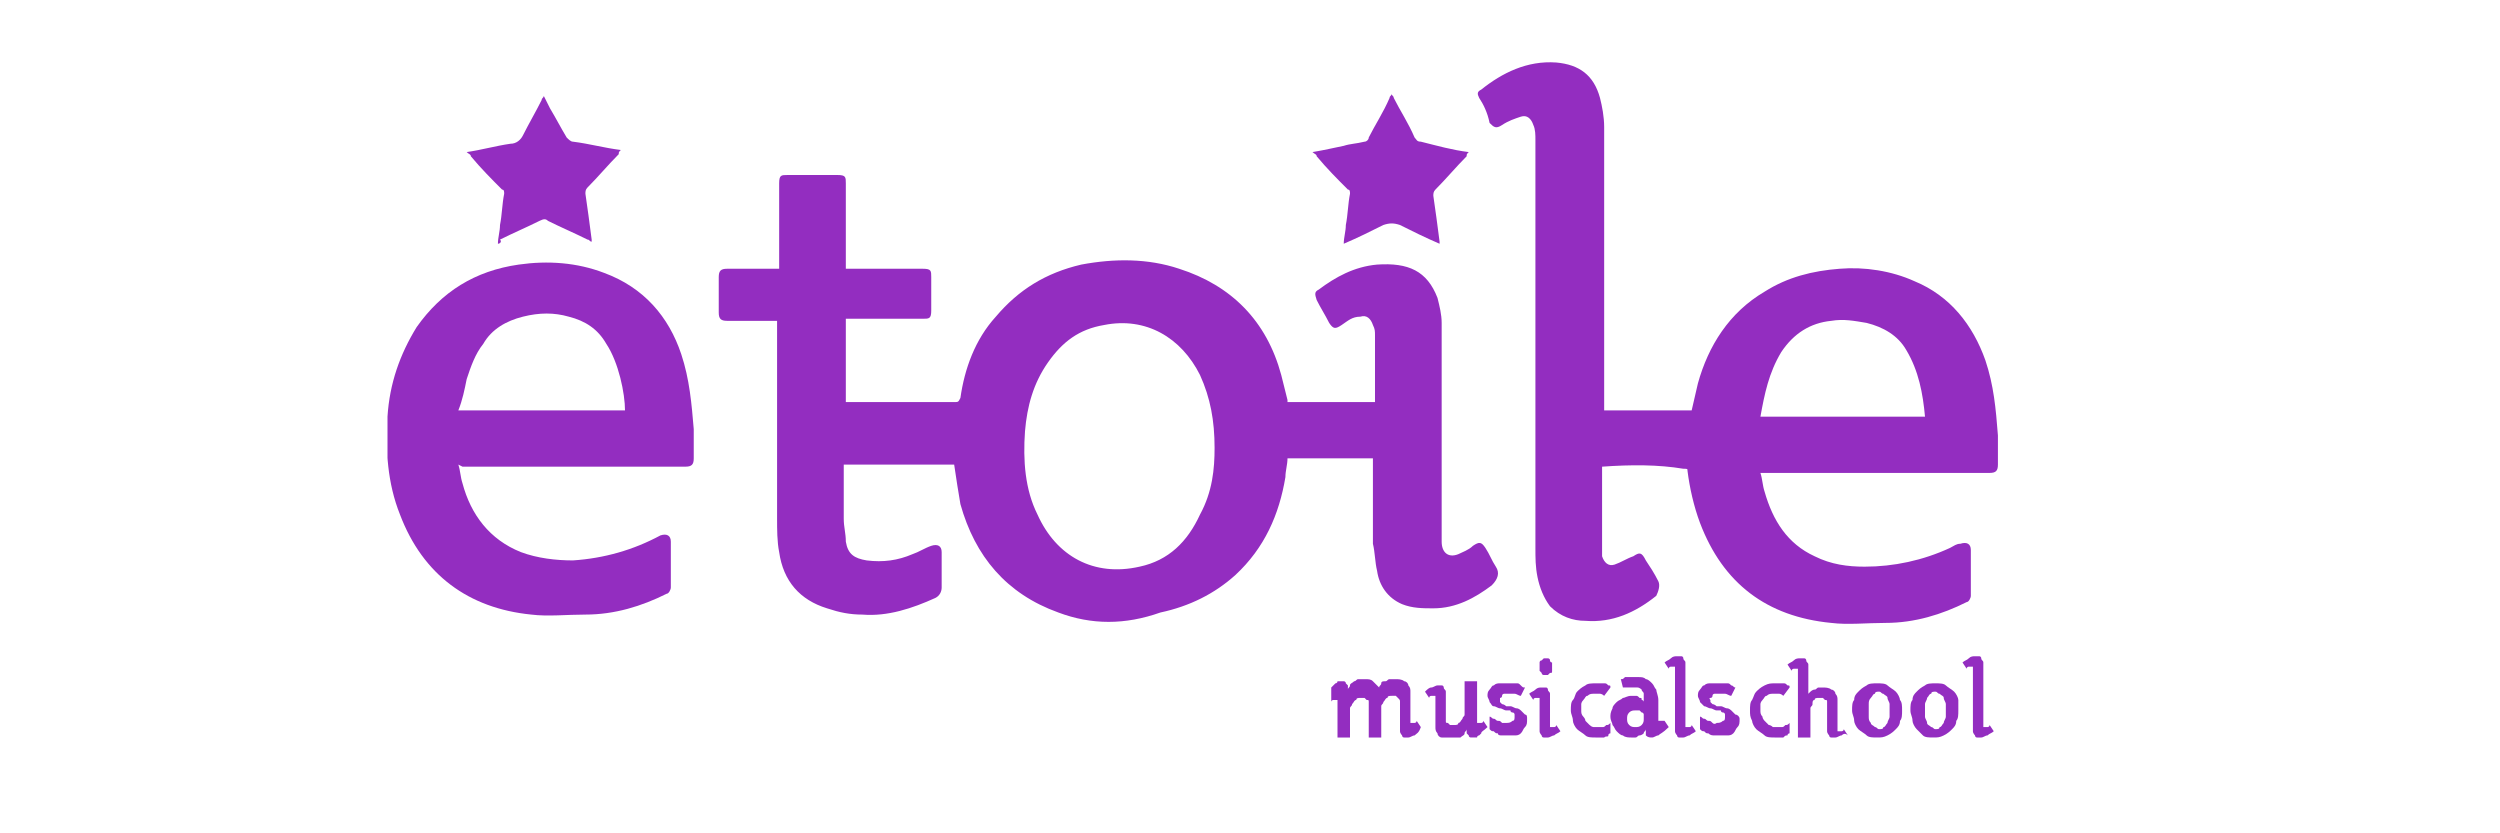 <?xml version="1.0" encoding="utf-8"?>
<!-- Generator: Adobe Illustrator 26.0.3, SVG Export Plug-In . SVG Version: 6.00 Build 0)  -->
<svg version="1.1" id="logo" xmlns="http://www.w3.org/2000/svg" xmlns:xlink="http://www.w3.org/1999/xlink" x="0px" y="0px"
	 viewBox="0 0 120 40" style="enable-background:new 0 0 120 40;" xml:space="preserve">
<style type="text/css">
	.st0{clip-path:url(#SVGID_00000056408499610895849460000004456450762447314050_);fill:#932DC0;}
	.st1{clip-path:url(#SVGID_00000147927132938113670210000013999701895486500746_);fill:#932DC0;}
	.st2{clip-path:url(#SVGID_00000060723020384750137330000013749950262565199798_);fill:#932DC0;}
	.st3{clip-path:url(#SVGID_00000004504424103850213930000009264969566297924268_);fill:#932DC0;}
	.st4{clip-path:url(#SVGID_00000120550278552145580530000009829603717764783762_);fill:#932DC0;}
	.st5{clip-path:url(#SVGID_00000114760696183314237590000010685037454764383368_);fill:#932DC0;}
	.st6{clip-path:url(#SVGID_00000089540026628999965900000015894282743257710008_);fill:#932DC0;}
	.st7{clip-path:url(#SVGID_00000023959792058337538330000008014433592650458012_);fill:#932DC0;}
	.st8{clip-path:url(#SVGID_00000104673288129521531060000003834301496709243553_);fill:#932DC0;}
	.st9{clip-path:url(#SVGID_00000017495028389342199930000001514702939552823191_);fill:#932DC0;}
	.st10{clip-path:url(#SVGID_00000093877440335544675290000010944565085803925685_);fill:#932DC0;}
	.st11{clip-path:url(#SVGID_00000005966642783528299560000015226274334438676878_);fill:#932DC0;}
	.st12{clip-path:url(#SVGID_00000029750623432948591380000003646366015961616542_);fill:#932DC0;}
	.st13{clip-path:url(#SVGID_00000127032709115349103050000009422561562611985588_);fill:#932DC0;}
	.st14{fill:#932DC0;}
	.st15{clip-path:url(#SVGID_00000036955921853432744740000011729098169943144356_);fill:#932DC0;}
	.st16{clip-path:url(#SVGID_00000156553150091285066720000015657652517425019294_);fill:#932DC0;}
</style>
<g>
	<g>
		<defs>
			<rect id="SVGID_1_" x="18.6" y="2.9" width="77.2" height="32.5"/>
		</defs>
		<clipPath id="SVGID_00000008848026468743987940000010141663448046218676_">
			<use xlink:href="#SVGID_1_"  style="overflow:visible;"/>
		</clipPath>
		<path style="clip-path:url(#SVGID_00000008848026468743987940000010141663448046218676_);fill:#932DC0;" d="M67.9,35.3
			c-0.1,0-0.2,0.1-0.3,0.1c-0.1,0-0.2,0-0.2,0c-0.1,0-0.1-0.1-0.1-0.1c0,0-0.1-0.1-0.1-0.2c0-0.1,0-0.1,0-0.2l0-1c0-0.1,0-0.1,0-0.2
			c0-0.1,0-0.1-0.1-0.2s-0.1-0.1-0.1-0.1c0,0-0.1,0-0.2,0c-0.1,0-0.2,0-0.2,0.1c-0.1,0-0.1,0.1-0.2,0.2c0,0.1-0.1,0.1-0.1,0.2
			c0,0.1,0,0.2,0,0.3v1.3h-0.6v-1.6c0-0.1,0-0.1,0-0.2c0-0.1,0-0.1-0.1-0.1c0,0-0.1-0.1-0.1-0.1c0,0-0.1,0-0.2,0
			c-0.1,0-0.2,0-0.2,0.1c-0.1,0-0.1,0.1-0.2,0.2c0,0.1-0.1,0.1-0.1,0.2c0,0.1,0,0.2,0,0.3v1.3h-0.6v-1.9c0,0,0-0.1,0-0.1
			c0,0,0,0-0.1,0c0,0,0,0-0.1,0c0,0-0.1,0-0.1,0.1L63.9,33c0,0,0.1-0.1,0.1-0.1c0,0,0.1-0.1,0.1-0.1c0,0,0.1,0,0.1-0.1
			c0.1,0,0.1,0,0.2,0c0,0,0.1,0,0.1,0c0,0,0.1,0,0.1,0.1c0,0,0.1,0.1,0.1,0.1c0,0.1,0,0.1,0,0.2c0-0.1,0.1-0.1,0.1-0.2
			c0-0.1,0.1-0.1,0.2-0.2c0.1,0,0.1-0.1,0.2-0.1c0.1,0,0.2,0,0.3,0c0.2,0,0.3,0,0.4,0.1c0.1,0.1,0.2,0.2,0.3,0.3
			c0-0.1,0.1-0.1,0.1-0.2c0-0.1,0.1-0.1,0.2-0.1c0.1,0,0.1-0.1,0.2-0.1c0.1,0,0.2,0,0.3,0c0.1,0,0.3,0,0.4,0.1
			c0.1,0,0.2,0.1,0.2,0.2c0.1,0.1,0.1,0.2,0.1,0.3c0,0.1,0,0.2,0,0.4l0,1c0,0,0,0.1,0,0.1c0,0,0,0,0.1,0c0,0,0,0,0.1,0
			c0,0,0.1,0,0.1-0.1l0.2,0.3C68.1,35.2,68,35.2,67.9,35.3"/>
	</g>
	<g>
		<defs>
			<rect id="SVGID_00000101083342318827293020000013398941475632350648_" x="18.6" y="2.9" width="77.2" height="32.5"/>
		</defs>
		<clipPath id="SVGID_00000078757151345198517260000003140755343686456448_">
			<use xlink:href="#SVGID_00000101083342318827293020000013398941475632350648_"  style="overflow:visible;"/>
		</clipPath>
		<path style="clip-path:url(#SVGID_00000078757151345198517260000003140755343686456448_);fill:#932DC0;" d="M71.1,35.2
			c0,0-0.1,0.1-0.1,0.1c0,0-0.1,0-0.1,0.1c-0.1,0-0.1,0-0.2,0c0,0-0.1,0-0.1,0c0,0-0.1,0-0.1-0.1c0,0-0.1-0.1-0.1-0.1
			c0-0.1,0-0.1,0-0.2c0,0.1-0.1,0.1-0.1,0.2c0,0.1-0.1,0.1-0.2,0.2s-0.1,0.1-0.2,0.1c-0.1,0-0.2,0-0.3,0c-0.1,0-0.3,0-0.4-0.1
			c-0.1,0-0.2-0.1-0.2-0.2c-0.1-0.1-0.1-0.2-0.1-0.3c0-0.1,0-0.2,0-0.4l0-1c0,0,0-0.1,0-0.1c0,0,0,0-0.1,0c0,0,0,0-0.1,0
			c0,0-0.1,0-0.1,0.1l-0.2-0.3c0.1-0.1,0.2-0.2,0.3-0.2c0.1,0,0.2-0.1,0.3-0.1c0.1,0,0.2,0,0.2,0c0.1,0,0.1,0.1,0.1,0.1
			c0,0.1,0.1,0.1,0.1,0.2c0,0.1,0,0.1,0,0.2l0,1c0,0.1,0,0.1,0,0.2c0,0.1,0,0.1,0.1,0.1c0,0,0.1,0.1,0.1,0.1c0,0,0.1,0,0.2,0
			c0.1,0,0.2,0,0.2-0.1c0.1,0,0.1-0.1,0.2-0.2c0-0.1,0.1-0.1,0.1-0.2c0-0.1,0-0.2,0-0.3v-1.3h0.6v1.9c0,0,0,0.1,0,0.1c0,0,0,0,0.1,0
			c0,0,0,0,0.1,0c0,0,0.1,0,0.1-0.1l0.2,0.3C71.2,35.1,71.1,35.1,71.1,35.2"/>
	</g>
	<g>
		<defs>
			<rect id="SVGID_00000043415462404766735700000001044432951601708171_" x="18.6" y="2.9" width="77.2" height="32.5"/>
		</defs>
		<clipPath id="SVGID_00000021085840680801649860000012926982767897781946_">
			<use xlink:href="#SVGID_00000043415462404766735700000001044432951601708171_"  style="overflow:visible;"/>
		</clipPath>
		<path style="clip-path:url(#SVGID_00000021085840680801649860000012926982767897781946_);fill:#932DC0;" d="M73.3,34.5
			c0,0.2,0,0.3-0.1,0.4c-0.1,0.1-0.1,0.2-0.2,0.3c-0.1,0.1-0.2,0.1-0.3,0.1c-0.1,0-0.2,0-0.3,0c-0.1,0-0.2,0-0.3,0
			c-0.1,0-0.2,0-0.2-0.1c-0.1,0-0.1,0-0.2-0.1c-0.1,0-0.1,0-0.2-0.1v-0.6c0.1,0,0.1,0.1,0.2,0.1s0.1,0.1,0.2,0.1
			c0.1,0,0.1,0,0.2,0.1c0.1,0,0.2,0,0.2,0c0.1,0,0.2,0,0.3-0.1c0.1,0,0.1-0.1,0.1-0.2c0,0,0-0.1,0-0.1c0,0,0-0.1-0.1-0.1
			c0,0-0.1,0-0.1-0.1c0,0-0.1,0-0.2,0c-0.1,0-0.2-0.1-0.3-0.1c-0.1,0-0.2-0.1-0.3-0.1s-0.1-0.1-0.2-0.2c0-0.1-0.1-0.2-0.1-0.3
			c0-0.1,0-0.2,0.1-0.3c0.1-0.1,0.1-0.2,0.2-0.2c0.1-0.1,0.2-0.1,0.3-0.1c0.1,0,0.2,0,0.4,0c0.1,0,0.1,0,0.2,0c0.1,0,0.1,0,0.2,0
			c0.1,0,0.1,0,0.2,0.1s0.1,0.1,0.2,0.1L73,33.4c-0.1,0-0.2-0.1-0.3-0.1c-0.1,0-0.2,0-0.3,0c-0.1,0-0.1,0-0.2,0c0,0-0.1,0-0.1,0.1
			c0,0,0,0.1-0.1,0.1c0,0,0,0.1,0,0.1c0,0,0,0.1,0,0.1c0,0,0.1,0.1,0.1,0.1s0.1,0,0.2,0.1c0.1,0,0.1,0,0.2,0c0.1,0,0.2,0.1,0.3,0.1
			c0.1,0,0.2,0.1,0.2,0.1c0.1,0.1,0.1,0.1,0.2,0.2C73.3,34.3,73.3,34.4,73.3,34.5"/>
	</g>
	<g>
		<defs>
			<rect id="SVGID_00000111159610646245901250000000786109615901576368_" x="18.6" y="2.9" width="77.2" height="32.5"/>
		</defs>
		<clipPath id="SVGID_00000066497376758966141820000006313573823882605716_">
			<use xlink:href="#SVGID_00000111159610646245901250000000786109615901576368_"  style="overflow:visible;"/>
		</clipPath>
		<path style="clip-path:url(#SVGID_00000066497376758966141820000006313573823882605716_);fill:#932DC0;" d="M74.6,35.3
			c-0.1,0-0.2,0.1-0.3,0.1c-0.1,0-0.2,0-0.2,0c-0.1,0-0.1-0.1-0.1-0.1c0,0-0.1-0.1-0.1-0.2c0-0.1,0-0.1,0-0.2l0-1.3c0,0,0-0.1,0-0.1
			c0,0,0,0-0.1,0c0,0,0,0-0.1,0c0,0-0.1,0-0.1,0.1l-0.2-0.3c0.1-0.1,0.2-0.1,0.3-0.2c0.1-0.1,0.2-0.1,0.3-0.1c0.1,0,0.2,0,0.2,0
			c0.1,0,0.1,0.1,0.1,0.1c0,0.1,0.1,0.1,0.1,0.2c0,0.1,0,0.1,0,0.2l0,1.3c0,0,0,0.1,0,0.1c0,0,0,0,0.1,0c0,0,0,0,0.1,0
			c0,0,0.1,0,0.1-0.1l0.2,0.3C74.8,35.2,74.7,35.2,74.6,35.3 M74.5,32c0,0.1,0,0.1,0,0.2s0,0.1-0.1,0.1c0,0-0.1,0.1-0.1,0.1
			c0,0-0.1,0-0.1,0s-0.1,0-0.1,0c0,0-0.1,0-0.1-0.1c0,0-0.1-0.1-0.1-0.1s0-0.1,0-0.2s0-0.1,0-0.2c0,0,0-0.1,0.1-0.1
			c0,0,0.1-0.1,0.1-0.1c0,0,0.1,0,0.1,0s0.1,0,0.1,0c0,0,0.1,0,0.1,0.1s0.1,0.1,0.1,0.1C74.5,31.9,74.5,32,74.5,32"/>
	</g>
	<g>
		<defs>
			<rect id="SVGID_00000172430499943601058900000002832951930561077911_" x="18.6" y="2.9" width="77.2" height="32.5"/>
		</defs>
		<clipPath id="SVGID_00000113316048143313857930000011418423713842789814_">
			<use xlink:href="#SVGID_00000172430499943601058900000002832951930561077911_"  style="overflow:visible;"/>
		</clipPath>
		<path style="clip-path:url(#SVGID_00000113316048143313857930000011418423713842789814_);fill:#932DC0;" d="M77,33.4
			C77,33.4,76.9,33.4,77,33.4c-0.1-0.1-0.2-0.1-0.2-0.1c0,0-0.1,0-0.1,0c-0.1,0-0.1,0-0.2,0c-0.1,0-0.2,0-0.3,0.1
			c-0.1,0-0.1,0.1-0.2,0.2c-0.1,0.1-0.1,0.2-0.1,0.2c0,0.1,0,0.2,0,0.3c0,0.1,0,0.2,0.1,0.3s0.1,0.2,0.1,0.2
			c0.1,0.1,0.1,0.1,0.2,0.2s0.2,0.1,0.2,0.1c0.1,0,0.1,0,0.2,0c0.1,0,0.1,0,0.2,0c0.1,0,0.1,0,0.2-0.1c0.1,0,0.1,0,0.2-0.1v0.5
			c0,0-0.1,0-0.1,0.1s-0.1,0-0.2,0.1c-0.1,0-0.1,0-0.2,0c-0.1,0-0.2,0-0.2,0c-0.2,0-0.4,0-0.5-0.1c-0.1-0.1-0.3-0.2-0.4-0.3
			c-0.1-0.1-0.2-0.3-0.2-0.4c0-0.2-0.1-0.3-0.1-0.5c0-0.2,0-0.4,0.1-0.5s0.1-0.3,0.2-0.4s0.2-0.2,0.4-0.3c0.1-0.1,0.3-0.1,0.5-0.1
			c0.1,0,0.2,0,0.2,0c0.1,0,0.2,0,0.2,0c0.1,0,0.1,0,0.2,0.1c0.1,0,0.1,0,0.1,0.1L77,33.4z"/>
	</g>
	<g>
		<defs>
			<rect id="SVGID_00000044160719368678607700000003852271905512983937_" x="18.6" y="2.9" width="77.2" height="32.5"/>
		</defs>
		<clipPath id="SVGID_00000100355764802998846980000012446613620019037619_">
			<use xlink:href="#SVGID_00000044160719368678607700000003852271905512983937_"  style="overflow:visible;"/>
		</clipPath>
		<path style="clip-path:url(#SVGID_00000100355764802998846980000012446613620019037619_);fill:#932DC0;" d="M79.6,35.3
			c-0.1,0-0.2,0.1-0.3,0.1c-0.1,0-0.2,0-0.3-0.1C79,35.2,79,35.1,79,35c0,0.1-0.1,0.1-0.1,0.2c0,0-0.1,0.1-0.2,0.1
			c-0.1,0-0.1,0.1-0.2,0.1s-0.2,0-0.2,0c-0.1,0-0.3,0-0.4-0.1c-0.1,0-0.2-0.1-0.3-0.2c-0.1-0.1-0.1-0.2-0.2-0.3
			c0-0.1-0.1-0.2-0.1-0.4c0-0.1,0-0.2,0.1-0.4c0-0.1,0.1-0.2,0.2-0.3c0.1-0.1,0.2-0.1,0.3-0.2c0.1,0,0.2-0.1,0.4-0.1
			c0.1,0,0.1,0,0.2,0c0.1,0,0.1,0,0.2,0.1c0.1,0,0.1,0,0.1,0.1c0,0,0.1,0,0.1,0.1v-0.2c0-0.1,0-0.2,0-0.2c0-0.1-0.1-0.1-0.1-0.2
			c0,0-0.1-0.1-0.2-0.1c-0.1,0-0.1,0-0.2,0c-0.1,0-0.1,0-0.1,0c0,0-0.1,0-0.1,0s-0.1,0-0.1,0c0,0-0.1,0-0.2,0l-0.1-0.4
			c0.1,0,0.1,0,0.2-0.1c0.1,0,0.1,0,0.2,0c0.1,0,0.1,0,0.2,0c0.1,0,0.1,0,0.2,0c0.2,0,0.3,0,0.4,0.1c0.1,0,0.2,0.1,0.3,0.2
			c0.1,0.1,0.1,0.2,0.2,0.3c0,0.1,0.1,0.3,0.1,0.5v0.9c0,0,0,0.1,0,0.1c0,0,0,0,0.1,0c0,0,0,0,0.1,0c0,0,0.1,0,0.1,0l0.2,0.3
			C79.8,35.2,79.7,35.2,79.6,35.3 M78.9,34.5c0-0.1,0-0.1,0-0.2c0,0,0-0.1-0.1-0.1c0,0-0.1-0.1-0.1-0.1c-0.1,0-0.1,0-0.2,0
			c-0.1,0-0.2,0-0.3,0.1c-0.1,0.1-0.1,0.2-0.1,0.3c0,0.1,0,0.2,0.1,0.3c0.1,0.1,0.2,0.1,0.3,0.1c0.1,0,0.2,0,0.3-0.1
			C78.9,34.7,78.9,34.6,78.9,34.5"/>
	</g>
	<g>
		<defs>
			<rect id="SVGID_00000017479798858185505400000005172815165191214754_" x="18.6" y="2.9" width="77.2" height="32.5"/>
		</defs>
		<clipPath id="SVGID_00000039099889468624853250000003513498130305111181_">
			<use xlink:href="#SVGID_00000017479798858185505400000005172815165191214754_"  style="overflow:visible;"/>
		</clipPath>
		<path style="clip-path:url(#SVGID_00000039099889468624853250000003513498130305111181_);fill:#932DC0;" d="M81.1,35.3
			c-0.1,0-0.2,0.1-0.3,0.1c-0.1,0-0.2,0-0.2,0c-0.1,0-0.1-0.1-0.1-0.1c0,0-0.1-0.1-0.1-0.2s0-0.1,0-0.2v-2.8c0,0,0-0.1,0-0.1
			c0,0,0,0-0.1,0c0,0,0,0-0.1,0c0,0-0.1,0-0.1,0.1l-0.2-0.3c0.1-0.1,0.2-0.1,0.3-0.2c0.1-0.1,0.2-0.1,0.3-0.1c0.1,0,0.2,0,0.2,0
			c0.1,0,0.1,0.1,0.1,0.1c0,0.1,0.1,0.1,0.1,0.2s0,0.1,0,0.2v2.8c0,0,0,0.1,0,0.1c0,0,0,0,0.1,0c0,0,0,0,0.1,0c0,0,0.1,0,0.1-0.1
			l0.2,0.3C81.3,35.2,81.2,35.2,81.1,35.3"/>
	</g>
	<g>
		<defs>
			<rect id="SVGID_00000054228745579208295440000001748698811805824951_" x="18.6" y="2.9" width="77.2" height="32.5"/>
		</defs>
		<clipPath id="SVGID_00000059275008882049439010000018366241144883460744_">
			<use xlink:href="#SVGID_00000054228745579208295440000001748698811805824951_"  style="overflow:visible;"/>
		</clipPath>
		<path style="clip-path:url(#SVGID_00000059275008882049439010000018366241144883460744_);fill:#932DC0;" d="M83.5,34.5
			c0,0.2,0,0.3-0.1,0.4c-0.1,0.1-0.1,0.2-0.2,0.3c-0.1,0.1-0.2,0.1-0.3,0.1c-0.1,0-0.2,0-0.3,0c-0.1,0-0.2,0-0.3,0s-0.2,0-0.3-0.1
			c-0.1,0-0.1,0-0.2-0.1c-0.1,0-0.1,0-0.2-0.1v-0.6c0.1,0,0.1,0.1,0.2,0.1s0.1,0.1,0.2,0.1c0.1,0,0.1,0,0.2,0.1s0.2,0,0.2,0
			c0.1,0,0.2,0,0.3-0.1c0.1,0,0.1-0.1,0.1-0.2c0,0,0-0.1,0-0.1c0,0,0-0.1-0.1-0.1c0,0-0.1,0-0.1-0.1c0,0-0.1,0-0.2,0
			c-0.1,0-0.2-0.1-0.3-0.1c-0.1,0-0.2-0.1-0.3-0.1c-0.1-0.1-0.1-0.1-0.2-0.2c0-0.1-0.1-0.2-0.1-0.3c0-0.1,0-0.2,0.1-0.3
			c0.1-0.1,0.1-0.2,0.2-0.2c0.1-0.1,0.2-0.1,0.3-0.1s0.2,0,0.4,0c0.1,0,0.1,0,0.2,0c0.1,0,0.1,0,0.2,0c0.1,0,0.1,0,0.2,0.1
			c0.1,0,0.1,0.1,0.2,0.1l-0.2,0.4c-0.1,0-0.2-0.1-0.3-0.1c-0.1,0-0.2,0-0.3,0c-0.1,0-0.1,0-0.2,0c0,0-0.1,0-0.1,0.1
			c0,0,0,0.1-0.1,0.1s0,0.1,0,0.1c0,0,0,0.1,0,0.1c0,0,0.1,0.1,0.1,0.1s0.1,0,0.2,0.1c0.1,0,0.1,0,0.2,0c0.1,0,0.2,0.1,0.3,0.1
			c0.1,0,0.2,0.1,0.2,0.1c0.1,0.1,0.1,0.1,0.2,0.2C83.4,34.3,83.5,34.4,83.5,34.5"/>
	</g>
	<g>
		<defs>
			<rect id="SVGID_00000129897835949497518610000000147000302058907539_" x="18.6" y="2.9" width="77.2" height="32.5"/>
		</defs>
		<clipPath id="SVGID_00000081616253863350688280000006933755887157726128_">
			<use xlink:href="#SVGID_00000129897835949497518610000000147000302058907539_"  style="overflow:visible;"/>
		</clipPath>
		<path style="clip-path:url(#SVGID_00000081616253863350688280000006933755887157726128_);fill:#932DC0;" d="M85.6,33.4
			C85.6,33.4,85.6,33.4,85.6,33.4c-0.1-0.1-0.2-0.1-0.2-0.1c0,0-0.1,0-0.1,0c-0.1,0-0.1,0-0.2,0c-0.1,0-0.2,0-0.3,0.1
			c-0.1,0-0.1,0.1-0.2,0.2c-0.1,0.1-0.1,0.2-0.1,0.2c0,0.1,0,0.2,0,0.3c0,0.1,0,0.2,0.1,0.3c0,0.1,0.1,0.2,0.1,0.2
			c0.1,0.1,0.1,0.1,0.2,0.2c0.1,0,0.2,0.1,0.2,0.1c0.1,0,0.1,0,0.2,0c0.1,0,0.1,0,0.2,0c0.1,0,0.1,0,0.2-0.1c0.1,0,0.1,0,0.2-0.1
			v0.5c0,0-0.1,0-0.1,0.1c-0.1,0-0.1,0-0.2,0.1c-0.1,0-0.1,0-0.2,0c-0.1,0-0.2,0-0.2,0c-0.2,0-0.4,0-0.5-0.1
			c-0.1-0.1-0.3-0.2-0.4-0.3c-0.1-0.1-0.2-0.3-0.2-0.4c-0.1-0.2-0.1-0.3-0.1-0.5c0-0.2,0-0.4,0.1-0.5c0.1-0.2,0.1-0.3,0.2-0.4
			s0.2-0.2,0.4-0.3s0.3-0.1,0.5-0.1c0.1,0,0.2,0,0.2,0c0.1,0,0.2,0,0.2,0c0.1,0,0.1,0,0.2,0.1c0.1,0,0.1,0,0.1,0.1L85.6,33.4z"/>
	</g>
	<g>
		<defs>
			<rect id="SVGID_00000094619056901482675800000011518306466030294975_" x="18.6" y="2.9" width="77.2" height="32.5"/>
		</defs>
		<clipPath id="SVGID_00000147935756916465946620000001888746488473212575_">
			<use xlink:href="#SVGID_00000094619056901482675800000011518306466030294975_"  style="overflow:visible;"/>
		</clipPath>
		<path style="clip-path:url(#SVGID_00000147935756916465946620000001888746488473212575_);fill:#932DC0;" d="M88.4,35.3
			c-0.1,0-0.2,0.1-0.3,0.1c-0.1,0-0.2,0-0.2,0c-0.1,0-0.1-0.1-0.1-0.1c0,0-0.1-0.1-0.1-0.2c0-0.1,0-0.1,0-0.2l0-1c0-0.1,0-0.1,0-0.2
			c0-0.1,0-0.1-0.1-0.1c0,0-0.1-0.1-0.1-0.1c0,0-0.1,0-0.2,0c-0.1,0-0.2,0-0.2,0.1c-0.1,0-0.1,0.1-0.1,0.2c0,0.1-0.1,0.1-0.1,0.2
			c0,0.1,0,0.2,0,0.3v1.3h-0.6v-3.4c0,0,0-0.1,0-0.1c0,0,0,0-0.1,0c0,0,0,0-0.1,0c0,0-0.1,0-0.1,0.1l-0.2-0.3
			c0.1-0.1,0.2-0.1,0.3-0.2c0.1-0.1,0.2-0.1,0.3-0.1c0.1,0,0.2,0,0.2,0c0.1,0,0.1,0.1,0.1,0.1c0,0.1,0.1,0.1,0.1,0.2s0,0.1,0,0.2
			v1.2c0,0,0.1-0.1,0.1-0.1c0,0,0.1-0.1,0.2-0.1c0.1,0,0.1-0.1,0.2-0.1c0.1,0,0.1,0,0.2,0c0.1,0,0.3,0,0.4,0.1
			c0.1,0,0.2,0.1,0.2,0.2c0.1,0.1,0.1,0.2,0.1,0.3c0,0.1,0,0.2,0,0.4l0,1c0,0,0,0.1,0,0.1c0,0,0,0,0.1,0c0,0,0,0,0.1,0
			c0,0,0.1,0,0.1-0.1l0.2,0.3C88.6,35.2,88.5,35.2,88.4,35.3"/>
	</g>
	<g>
		<defs>
			<rect id="SVGID_00000116194276561687605340000013985544104144610707_" x="18.6" y="2.9" width="77.2" height="32.5"/>
		</defs>
		<clipPath id="SVGID_00000102529510528736705840000000773003229299771822_">
			<use xlink:href="#SVGID_00000116194276561687605340000013985544104144610707_"  style="overflow:visible;"/>
		</clipPath>
		<path style="clip-path:url(#SVGID_00000102529510528736705840000000773003229299771822_);fill:#932DC0;" d="M91.3,34.1
			c0,0.2,0,0.4-0.1,0.5c0,0.2-0.1,0.3-0.2,0.4c-0.1,0.1-0.2,0.2-0.4,0.3s-0.3,0.1-0.5,0.1s-0.4,0-0.5-0.1c-0.1-0.1-0.3-0.2-0.4-0.3
			c-0.1-0.1-0.2-0.3-0.2-0.4c0-0.2-0.1-0.3-0.1-0.5c0-0.2,0-0.4,0.1-0.5c0-0.2,0.1-0.3,0.2-0.4s0.2-0.2,0.4-0.3
			c0.1-0.1,0.3-0.1,0.5-0.1s0.4,0,0.5,0.1s0.3,0.2,0.4,0.3c0.1,0.1,0.2,0.3,0.2,0.4C91.3,33.7,91.3,33.9,91.3,34.1 M90.7,34.1
			c0-0.1,0-0.2,0-0.3c0-0.1-0.1-0.2-0.1-0.3s-0.1-0.1-0.2-0.2c-0.1,0-0.1-0.1-0.2-0.1s-0.2,0-0.2,0.1c-0.1,0-0.1,0.1-0.2,0.2
			s-0.1,0.2-0.1,0.3s0,0.2,0,0.3c0,0.1,0,0.2,0,0.3c0,0.1,0,0.2,0.1,0.3c0,0.1,0.1,0.1,0.2,0.2c0.1,0,0.1,0.1,0.2,0.1s0.2,0,0.2-0.1
			c0.1,0,0.1-0.1,0.2-0.2c0-0.1,0.1-0.2,0.1-0.3C90.7,34.3,90.7,34.2,90.7,34.1"/>
	</g>
	<g>
		<defs>
			<rect id="SVGID_00000028317671367241436980000017589800690297011380_" x="18.6" y="2.9" width="77.2" height="32.5"/>
		</defs>
		<clipPath id="SVGID_00000049180470872421329510000014126508204951343543_">
			<use xlink:href="#SVGID_00000028317671367241436980000017589800690297011380_"  style="overflow:visible;"/>
		</clipPath>
		<path style="clip-path:url(#SVGID_00000049180470872421329510000014126508204951343543_);fill:#932DC0;" d="M94,34.1
			c0,0.2,0,0.4-0.1,0.5c0,0.2-0.1,0.3-0.2,0.4c-0.1,0.1-0.2,0.2-0.4,0.3s-0.3,0.1-0.5,0.1s-0.4,0-0.5-0.1S92.1,35.1,92,35
			c-0.1-0.1-0.2-0.3-0.2-0.4c0-0.2-0.1-0.3-0.1-0.5c0-0.2,0-0.4,0.1-0.5c0-0.2,0.1-0.3,0.2-0.4s0.2-0.2,0.4-0.3
			c0.1-0.1,0.3-0.1,0.5-0.1s0.4,0,0.5,0.1s0.3,0.2,0.4,0.3s0.2,0.3,0.2,0.4C94,33.7,94,33.9,94,34.1 M93.4,34.1c0-0.1,0-0.2,0-0.3
			c0-0.1-0.1-0.2-0.1-0.3s-0.1-0.1-0.2-0.2c-0.1,0-0.1-0.1-0.2-0.1s-0.2,0-0.2,0.1c-0.1,0-0.1,0.1-0.2,0.2c0,0.1-0.1,0.2-0.1,0.3
			s0,0.2,0,0.3c0,0.1,0,0.2,0,0.3c0,0.1,0.1,0.2,0.1,0.3c0,0.1,0.1,0.1,0.2,0.2c0.1,0,0.1,0.1,0.2,0.1s0.2,0,0.2-0.1
			c0.1,0,0.1-0.1,0.2-0.2c0-0.1,0.1-0.2,0.1-0.3C93.4,34.3,93.4,34.2,93.4,34.1"/>
	</g>
	<g>
		<defs>
			<rect id="SVGID_00000117636016672732348510000012701503673839540380_" x="18.6" y="2.9" width="77.2" height="32.5"/>
		</defs>
		<clipPath id="SVGID_00000110437658523182529770000011527263432358356098_">
			<use xlink:href="#SVGID_00000117636016672732348510000012701503673839540380_"  style="overflow:visible;"/>
		</clipPath>
		<path style="clip-path:url(#SVGID_00000110437658523182529770000011527263432358356098_);fill:#932DC0;" d="M95.4,35.3
			c-0.1,0-0.2,0.1-0.3,0.1c-0.1,0-0.2,0-0.2,0c-0.1,0-0.1-0.1-0.1-0.1c0,0-0.1-0.1-0.1-0.2c0-0.1,0-0.1,0-0.2v-2.8c0,0,0-0.1,0-0.1
			c0,0,0,0-0.1,0c0,0,0,0-0.1,0c0,0-0.1,0-0.1,0.1l-0.2-0.3c0.1-0.1,0.2-0.1,0.3-0.2c0.1-0.1,0.2-0.1,0.3-0.1c0.1,0,0.2,0,0.2,0
			c0.1,0,0.1,0.1,0.1,0.1c0,0.1,0.1,0.1,0.1,0.2s0,0.1,0,0.2v2.8c0,0,0,0.1,0,0.1c0,0,0,0,0.1,0c0,0,0,0,0.1,0c0,0,0.1,0,0.1-0.1
			l0.2,0.3C95.6,35.2,95.5,35.2,95.4,35.3"/>
	</g>
	<g>
		<defs>
			<rect id="SVGID_00000067220274473220989470000014155065244691733421_" x="18.6" y="2.9" width="77.2" height="32.5"/>
		</defs>
		<clipPath id="SVGID_00000088104047679029907160000012456077823566492033_">
			<use xlink:href="#SVGID_00000067220274473220989470000014155065244691733421_"  style="overflow:visible;"/>
		</clipPath>
		<path style="clip-path:url(#SVGID_00000088104047679029907160000012456077823566492033_);fill:#932DC0;" d="M45.8,22.3h-5.3v0.2
			c0,0.8,0,1.6,0,2.4c0,0.4,0.1,0.7,0.1,1.1c0.1,0.6,0.4,0.8,1,0.9c0.8,0.1,1.5,0,2.2-0.3c0.3-0.1,0.6-0.3,0.9-0.4
			c0.3-0.1,0.5,0,0.5,0.3c0,0.6,0,1.2,0,1.7c0,0.2-0.1,0.4-0.3,0.5c-1.1,0.5-2.3,0.9-3.5,0.8c-0.6,0-1.1-0.1-1.7-0.3
			c-1.3-0.4-2.1-1.3-2.3-2.7c-0.1-0.5-0.1-1.1-0.1-1.6c0-3.1,0-6.1,0-9.2v-0.3h-0.2c-0.7,0-1.5,0-2.2,0c-0.3,0-0.4-0.1-0.4-0.4
			c0-0.6,0-1.1,0-1.7c0-0.3,0.1-0.4,0.4-0.4c0.7,0,1.5,0,2.2,0h0.3c0-0.1,0-0.2,0-0.3c0-1.3,0-2.5,0-3.8c0-0.4,0.1-0.4,0.4-0.4h2.4
			c0.4,0,0.4,0.1,0.4,0.4c0,1.3,0,2.5,0,3.8v0.3h0.2c1.2,0,2.3,0,3.5,0c0.4,0,0.4,0.1,0.4,0.4c0,0.5,0,1.1,0,1.6
			c0,0.4-0.1,0.4-0.4,0.4c-1.2,0-2.3,0-3.5,0h-0.2v4h0.2c1.7,0,3.3,0,5,0c0.2,0,0.2,0,0.3-0.2c0.2-1.4,0.7-2.8,1.7-3.9
			c1.1-1.3,2.4-2.1,4.1-2.5c1.6-0.3,3.2-0.3,4.7,0.2c2.5,0.8,4.2,2.5,4.9,5.1c0.1,0.4,0.2,0.8,0.3,1.2c0,0,0,0.1,0,0.1h4.2v-0.2
			c0-1,0-2,0-3c0-0.2,0-0.3-0.1-0.5c-0.1-0.3-0.3-0.5-0.6-0.4c-0.4,0-0.6,0.2-0.9,0.4c-0.3,0.2-0.4,0.2-0.6-0.1
			c-0.2-0.4-0.4-0.7-0.6-1.1c-0.1-0.3-0.1-0.4,0.1-0.5c0.8-0.6,1.7-1.1,2.8-1.2c1.5-0.1,2.4,0.3,2.9,1.6c0.1,0.4,0.2,0.8,0.2,1.2
			c0,3.4,0,6.8,0,10.2c0,0.1,0,0.2,0,0.3c0,0.5,0.3,0.8,0.8,0.6c0.2-0.1,0.5-0.2,0.7-0.4c0.3-0.2,0.4-0.2,0.6,0.1
			c0.2,0.3,0.3,0.6,0.5,0.9c0.2,0.3,0.1,0.6-0.2,0.9c-0.8,0.6-1.7,1.1-2.8,1.1c-0.5,0-1,0-1.5-0.2c-0.7-0.3-1.1-0.9-1.2-1.6
			c-0.1-0.4-0.1-0.9-0.2-1.3c0-1.3,0-2.6,0-3.9v-0.2h-4.1c0,0.3-0.1,0.6-0.1,0.9c-0.3,1.8-1,3.4-2.4,4.7c-1,0.9-2.2,1.5-3.6,1.8
			C54,30,52.4,30,50.8,29.4c-2.5-0.9-4-2.7-4.7-5.2C46,23.6,45.9,23,45.8,22.3 M58.3,21.5c0-1.3-0.2-2.4-0.7-3.5
			c-0.9-1.8-2.6-2.8-4.6-2.4c-1.2,0.2-2,0.8-2.7,1.8c-0.7,1-1,2.1-1.1,3.3c-0.1,1.4,0,2.8,0.6,4c0.9,2,2.7,3,4.9,2.5
			c1.4-0.3,2.3-1.2,2.9-2.5C58.2,23.6,58.3,22.5,58.3,21.5"/>
	</g>
	<g>
		<path class="st14" d="M76.9,22.4v0.2c0,1.2,0,2.4,0,3.6c0,0.2,0,0.3,0,0.5c0.1,0.3,0.3,0.5,0.6,0.4c0.3-0.1,0.6-0.3,0.9-0.4
			c0.3-0.2,0.4-0.2,0.6,0.2c0.2,0.3,0.4,0.6,0.6,1c0.1,0.2,0,0.5-0.1,0.7c-1,0.8-2.1,1.3-3.4,1.2c-0.6,0-1.2-0.2-1.7-0.7
			c-0.3-0.4-0.5-0.9-0.6-1.4c-0.1-0.5-0.1-0.9-0.1-1.4c0-6.5,0-13.1,0-19.6c0-0.2,0-0.5-0.1-0.7c-0.1-0.3-0.3-0.5-0.6-0.4
			c-0.3,0.1-0.6,0.2-0.9,0.4c-0.3,0.2-0.4,0.1-0.6-0.1C71.4,5.4,71.2,5,71,4.7c-0.1-0.2-0.1-0.3,0.1-0.4c1-0.8,2.2-1.4,3.6-1.3
			c1.1,0.1,1.8,0.6,2.1,1.7c0.1,0.4,0.2,0.9,0.2,1.4c0,4.4,0,8.9,0,13.3v0.3h4.2c0.1-0.4,0.2-0.9,0.3-1.3c0.5-1.8,1.5-3.4,3.2-4.4
			c1.1-0.7,2.3-1,3.6-1.1c1.2-0.1,2.5,0.1,3.6,0.6c1.7,0.7,2.8,2.1,3.4,3.8c0.4,1.2,0.5,2.3,0.6,3.6c0,0.5,0,0.9,0,1.4
			c0,0.3-0.1,0.4-0.4,0.4c-0.1,0-0.1,0-0.2,0H84.8h-0.3c0.1,0.3,0.1,0.6,0.2,0.9c0.4,1.4,1.1,2.5,2.4,3.1c0.8,0.4,1.6,0.5,2.4,0.5
			c1.4,0,2.8-0.3,4.1-0.9c0.2-0.1,0.3-0.2,0.5-0.2c0.3-0.1,0.5,0,0.5,0.3c0,0.7,0,1.5,0,2.2c0,0.1-0.1,0.3-0.2,0.3
			c-1.2,0.6-2.5,1-3.9,1c-0.9,0-1.8,0.1-2.6,0c-3.1-0.3-5.2-1.9-6.3-4.8c-0.3-0.8-0.5-1.7-0.6-2.5c0-0.1,0-0.1-0.2-0.1
			C79.6,22.3,78.3,22.3,76.9,22.4C77,22.3,77,22.3,76.9,22.4 M84.5,20h7.9c-0.1-1.1-0.3-2.2-0.9-3.2c-0.4-0.7-1.1-1.1-1.9-1.3
			c-0.6-0.1-1.1-0.2-1.7-0.1c-1,0.1-1.8,0.6-2.4,1.5C84.9,17.9,84.7,18.9,84.5,20"/>
	</g>
	<g>
		<defs>
			<rect id="SVGID_00000122694988595486179560000001390248931523484844_" x="18.6" y="2.9" width="77.2" height="32.5"/>
		</defs>
		<clipPath id="SVGID_00000053522293831728870000000000126975619687307186_">
			<use xlink:href="#SVGID_00000122694988595486179560000001390248931523484844_"  style="overflow:visible;"/>
		</clipPath>
		<path style="clip-path:url(#SVGID_00000053522293831728870000000000126975619687307186_);fill:#932DC0;" d="M22,22.3
			c0.1,0.3,0.1,0.6,0.2,0.9c0.4,1.5,1.3,2.7,2.8,3.3c0.8,0.3,1.7,0.4,2.5,0.4c1.5-0.1,2.9-0.5,4.2-1.2c0.3-0.1,0.5,0,0.5,0.3
			c0,0.7,0,1.5,0,2.2c0,0.1-0.1,0.3-0.2,0.3c-1.2,0.6-2.5,1-3.9,1c-0.9,0-1.8,0.1-2.6,0c-3-0.3-5.2-1.9-6.3-4.8
			c-0.6-1.5-0.7-3.1-0.6-4.7c0.1-1.6,0.6-3,1.4-4.3c1.2-1.7,2.8-2.7,4.9-3c1.4-0.2,2.8-0.1,4.1,0.4c1.9,0.7,3.1,2.1,3.7,3.9
			c0.4,1.2,0.5,2.4,0.6,3.6c0,0.5,0,0.9,0,1.4c0,0.3-0.1,0.4-0.4,0.4c-0.3,0-0.6,0-0.8,0h-9.9L22,22.3L22,22.3z M30,19.7
			c0-0.8-0.3-2.3-0.9-3.2c-0.4-0.7-1-1.1-1.8-1.3c-0.7-0.2-1.4-0.2-2.2,0c-0.8,0.2-1.5,0.6-1.9,1.3c-0.4,0.5-0.6,1.1-0.8,1.7
			c-0.1,0.5-0.2,1-0.4,1.5H30z"/>
	</g>
	<g>
		<defs>
			<rect id="SVGID_00000130644972519696034680000013035871209881927044_" x="18.6" y="2.9" width="77.2" height="32.5"/>
		</defs>
		<clipPath id="SVGID_00000168804409883350473190000005429327072184594620_">
			<use xlink:href="#SVGID_00000130644972519696034680000013035871209881927044_"  style="overflow:visible;"/>
		</clipPath>
		<path style="clip-path:url(#SVGID_00000168804409883350473190000005429327072184594620_);fill:#932DC0;" d="M23.9,11.7
			c0-0.3,0.1-0.6,0.1-0.9c0.1-0.5,0.1-1,0.2-1.5c0-0.1,0-0.2-0.1-0.2c-0.5-0.5-1-1-1.5-1.6c0-0.1-0.1-0.1-0.2-0.2
			c0.7-0.1,1.4-0.3,2.1-0.4c0.3,0,0.5-0.2,0.6-0.4c0.3-0.6,0.6-1.1,0.9-1.7c0-0.1,0.1-0.1,0.1-0.2c0.1,0.2,0.2,0.4,0.3,0.6
			c0.3,0.5,0.5,0.9,0.8,1.4c0.1,0.1,0.2,0.2,0.3,0.2c0.8,0.1,1.5,0.3,2.3,0.4c-0.1,0.1-0.1,0.1-0.1,0.2c-0.5,0.5-1,1.1-1.5,1.6
			c-0.1,0.1-0.1,0.2-0.1,0.3c0.1,0.7,0.2,1.4,0.3,2.2c0,0,0,0.1,0,0.1c-0.1,0-0.1-0.1-0.2-0.1c-0.6-0.3-1.3-0.6-1.9-0.9
			c-0.1-0.1-0.2-0.1-0.4,0c-0.6,0.3-1.3,0.6-1.9,0.9C24.1,11.6,24,11.7,23.9,11.7"/>
	</g>
	<g>
		<path class="st14" d="M69.1,11.7c-0.7-0.3-1.3-0.6-1.9-0.9c-0.3-0.1-0.5-0.1-0.8,0c-0.6,0.3-1.2,0.6-1.9,0.9
			c0-0.3,0.1-0.6,0.1-0.9c0.1-0.5,0.1-1,0.2-1.5c0-0.1,0-0.2-0.1-0.2c-0.5-0.5-1-1-1.5-1.6c0-0.1-0.1-0.1-0.2-0.2
			C63.6,7.2,64,7.1,64.5,7c0.3-0.1,0.6-0.1,1-0.2c0.1,0,0.2-0.1,0.2-0.2c0.3-0.6,0.7-1.2,1-1.9c0-0.1,0.1-0.1,0.1-0.2
			c0,0.1,0.1,0.1,0.1,0.2c0.3,0.6,0.7,1.2,1,1.9c0.1,0.1,0.1,0.2,0.3,0.2C69,7,69.7,7.2,70.5,7.3c-0.1,0.1-0.1,0.1-0.1,0.2
			c-0.5,0.5-1,1.1-1.5,1.6c-0.1,0.1-0.1,0.2-0.1,0.3c0.1,0.7,0.2,1.4,0.3,2.2C69.1,11.6,69.1,11.6,69.1,11.7"/>
	</g>
</g>
</svg>
